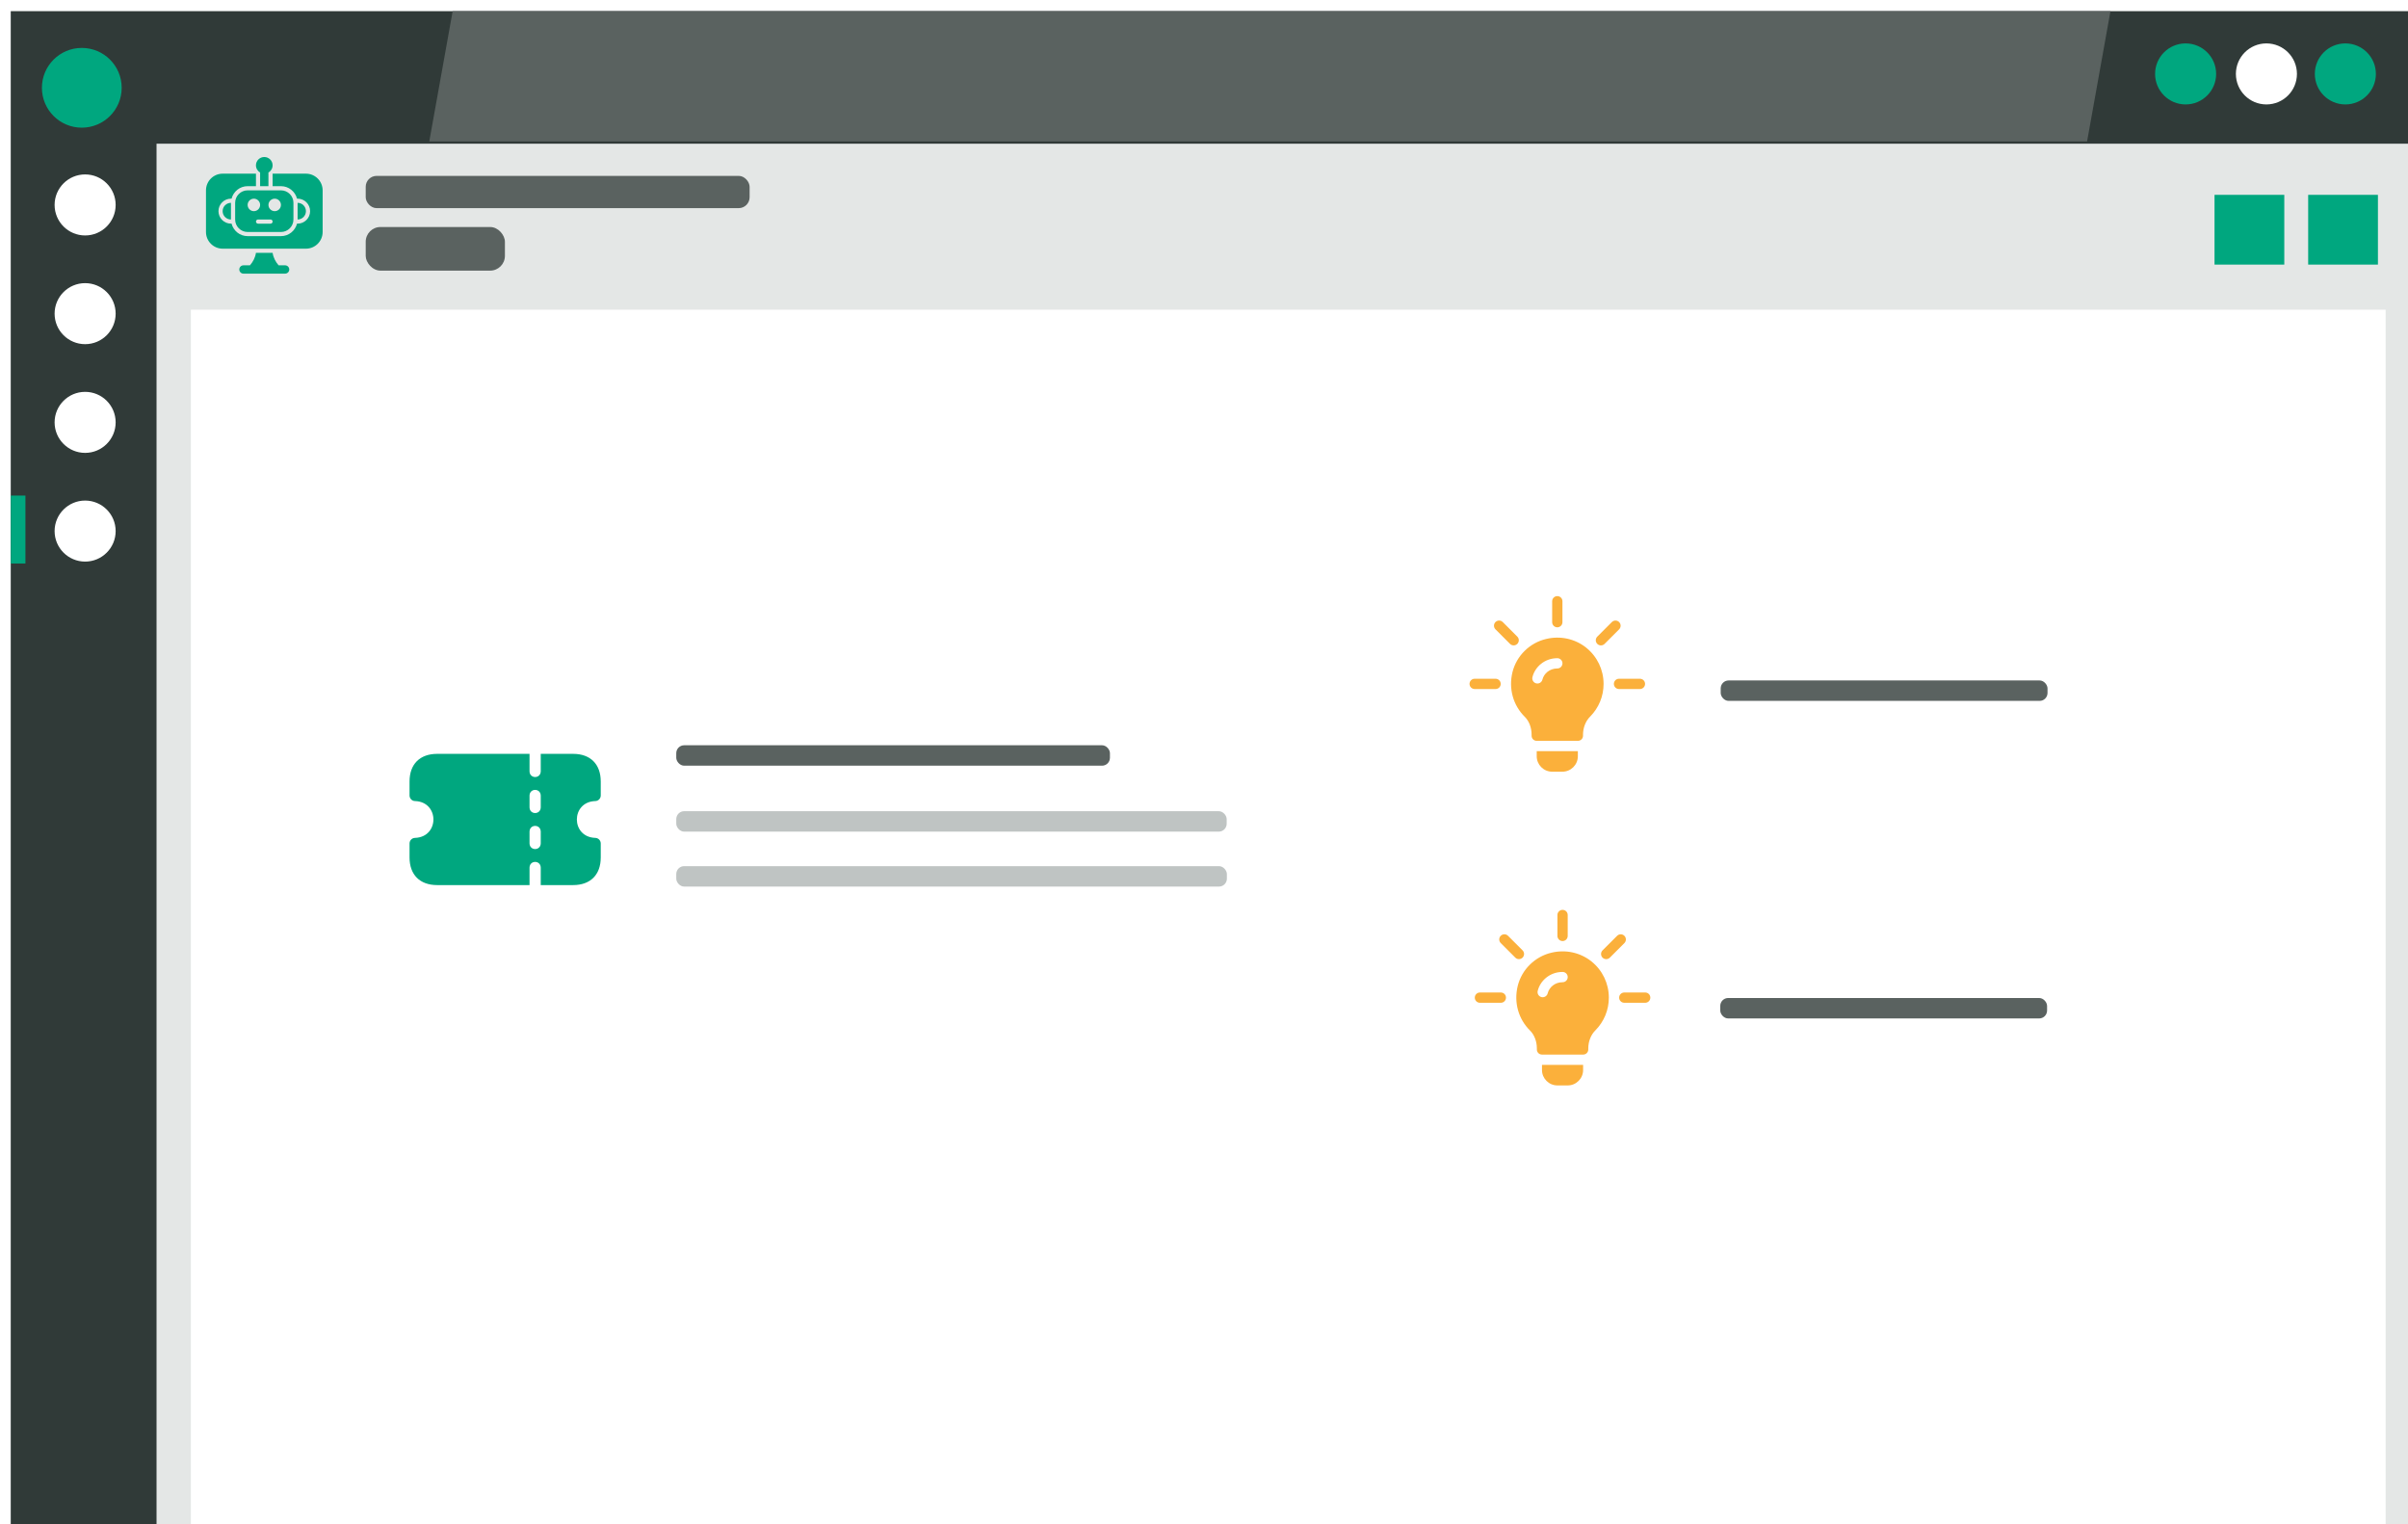 <?xml version="1.0" encoding="UTF-8"?><svg id="Ebene_1" xmlns="http://www.w3.org/2000/svg" xmlns:xlink="http://www.w3.org/1999/xlink" viewBox="0 0 1569.08 993"><defs><style>.cls-1{fill:#fff;}.cls-2{filter:url(#drop-shadow-55);}.cls-3{fill:#bfc4c3;}.cls-4{fill:#303a38;}.cls-5{filter:url(#drop-shadow-46);}.cls-6{filter:url(#drop-shadow-47);}.cls-7{filter:url(#drop-shadow-45);}.cls-8{fill:#5a6260;}.cls-9{fill:#00a77f;}.cls-10{fill:#e4e7e6;}.cls-11{fill:#fbb03b;}</style><filter id="drop-shadow-45" filterUnits="userSpaceOnUse"><feOffset dx="7" dy="7"/><feGaussianBlur result="blur" stdDeviation="12"/><feFlood flood-color="#000" flood-opacity=".5"/><feComposite in2="blur" operator="in"/><feComposite in="SourceGraphic"/></filter><filter id="drop-shadow-46" filterUnits="userSpaceOnUse"><feOffset dx="7" dy="7"/><feGaussianBlur result="blur-2" stdDeviation="12"/><feFlood flood-color="#000" flood-opacity=".5"/><feComposite in2="blur-2" operator="in"/><feComposite in="SourceGraphic"/></filter><filter id="drop-shadow-47" filterUnits="userSpaceOnUse"><feOffset dx="7" dy="7"/><feGaussianBlur result="blur-3" stdDeviation="12"/><feFlood flood-color="#000" flood-opacity=".5"/><feComposite in2="blur-3" operator="in"/><feComposite in="SourceGraphic"/></filter><filter id="drop-shadow-55" filterUnits="userSpaceOnUse"><feOffset dx="7" dy="7"/><feGaussianBlur result="blur-4" stdDeviation="12"/><feFlood flood-color="#000" flood-opacity=".5"/><feComposite in2="blur-4" operator="in"/><feComposite in="SourceGraphic"/></filter></defs><g class="cls-7"><rect class="cls-4" y=".27" width="1569.08" height="1095.46"/><ellipse class="cls-9" cx="46.3" cy="50.2" rx="25.99" ry="25.98"/><ellipse class="cls-1" cx="48.47" cy="126.52" rx="19.89" ry="19.88"/><ellipse class="cls-1" cx="48.47" cy="197.35" rx="19.89" ry="19.88"/><ellipse class="cls-1" cx="48.47" cy="268.18" rx="19.89" ry="19.88"/><ellipse class="cls-1" cx="48.47" cy="339.01" rx="19.89" ry="19.88"/><polygon class="cls-8" points="1352.96 85.15 272.72 85.15 287.97 .27 1368.2 .27 1352.96 85.15"/><rect class="cls-10" x="95" y="86.62" width="1474.08" height="1009.11"/><rect class="cls-1" x="117.38" y="194.78" width="1430.12" height="873.17"/><ellipse class="cls-9" cx="1521.26" cy="41.16" rx="19.89" ry="19.88"/><ellipse class="cls-1" cx="1469.82" cy="41.16" rx="19.89" ry="19.88"/><ellipse class="cls-9" cx="1417.17" cy="41.16" rx="19.89" ry="19.88"/><rect class="cls-9" y="315.88" width="9.57" height="44.25"/><rect class="cls-9" x="1497.03" y="119.94" width="45.46" height="45.45"/><rect class="cls-9" x="1436.01" y="119.94" width="45.46" height="45.45"/><rect class="cls-8" x="231.3" y="140.9" width="90.71" height="28.42" rx="9.62" ry="9.62"/><rect class="cls-8" x="231.3" y="107.59" width="250.16" height="21.02" rx="7.12" ry="7.12"/></g><g id="_03"><path class="cls-9" d="M185.78,172.86h-4.23c-2.02-2.31-3.48-5.13-3.91-8.14h-10.86c-.43,3.02-1.89,5.83-3.91,8.14h-4.23c-1.5,0-2.71,1.22-2.71,2.71s1.22,2.71,2.71,2.71h27.14c1.5,0,2.71-1.22,2.71-2.71s-1.21-2.71-2.71-2.71Z"/><path class="cls-9" d="M183.07,124.01h-21.71c-4.5,0-8.14,3.65-8.14,8.14v10.86c0,4.5,3.65,8.14,8.14,8.14h21.71c4.5,0,8.14-3.65,8.14-8.14v-10.86c0-4.5-3.65-8.14-8.14-8.14Zm-21.71,9.5c0-2.25,1.83-4.07,4.07-4.07s4.07,1.83,4.07,4.07-1.83,4.07-4.07,4.07-4.07-1.83-4.07-4.07Zm14.93,12.21h-8.14c-.75,0-1.36-.61-1.36-1.36s.61-1.36,1.36-1.36h8.14c.75,0,1.36,.61,1.36,1.36s-.61,1.36-1.36,1.36Zm2.71-8.14c-2.25,0-4.07-1.83-4.07-4.07s1.83-4.07,4.07-4.07,4.07,1.83,4.07,4.07-1.83,4.07-4.07,4.07Z"/><path class="cls-9" d="M150.5,143.01c-3,0-5.43-2.43-5.43-5.43s2.43-5.43,5.43-5.43v10.86Z"/><path class="cls-9" d="M193.92,143.01c3,0,5.43-2.43,5.43-5.43s-2.43-5.43-5.43-5.43v10.86Z"/><path class="cls-9" d="M199.35,113.15h-21.71v8.14h5.43c5.05,0,9.26,3.47,10.47,8.14h.39c4.49,0,8.14,3.65,8.14,8.14s-3.65,8.14-8.14,8.14h-.39c-1.21,4.67-5.43,8.14-10.47,8.14h-21.71c-5.04,0-9.26-3.47-10.47-8.14h-.39c-4.49,0-8.14-3.65-8.14-8.14s3.65-8.14,8.14-8.14h.39c1.21-4.67,5.43-8.14,10.47-8.14h5.43v-8.14h-21.71c-5.99,0-10.86,4.87-10.86,10.86v27.14c0,5.99,4.87,10.86,10.86,10.86h54.29c5.99,0,10.86-4.87,10.86-10.86v-27.14c0-5.99-4.87-10.86-10.86-10.86Z"/><path class="cls-9" d="M177.64,107.72c0-3-2.43-5.43-5.43-5.43s-5.43,2.43-5.43,5.43c0,2,1.1,3.74,2.71,4.68v8.9h5.43v-8.9c1.62-.94,2.71-2.67,2.71-4.68Z"/></g><g><g class="cls-5"><rect class="cls-1" x="210.43" y="396.22" width="629.02" height="294.07" rx="16" ry="16"/></g><g><g><rect class="cls-3" x="440.66" y="564.31" width="358.79" height="13.31" rx="5.15" ry="5.15"/><rect class="cls-3" x="440.66" y="528.51" width="358.66" height="13.31" rx="5.15" ry="5.15"/></g><rect class="cls-8" x="440.66" y="485.55" width="282.59" height="13.31" rx="5.15" ry="5.15"/></g><path class="cls-9" d="M387.8,521.91c2.02,0,3.65-1.63,3.65-3.65v-9.11c0-11.27-6.73-18-18-18h-21.1v11.47c-.18,4.84-7.12,4.83-7.3,0v-11.47h-60.19c-11.27,0-18,6.73-18,18v9.11c0,2.02,1.63,3.65,3.65,3.65,15.88,.6,15.88,23.38,0,23.98-2.02,0-3.65,1.63-3.65,3.65v9.11c0,11.27,6.73,18,18,18h60.19v-11.47c.18-4.84,7.12-4.83,7.3,0v11.47h21.1c11.27,0,18-6.73,18-18v-9.11c0-2.02-1.63-3.65-3.65-3.65-15.88-.6-15.88-23.38,0-23.98h0Zm-35.45,27.63c-.18,4.84-7.12,4.84-7.3,0v-7.82c.18-4.84,7.12-4.84,7.3,0v7.82Zm0-23.46c-.18,4.84-7.12,4.84-7.3,0v-7.82c.18-4.84,7.12-4.83,7.3,0v7.82Zm0,0"/></g><g><g class="cls-6"><rect class="cls-1" x="922.44" y="369.15" width="547.34" height="162" rx="16" ry="16"/></g><rect class="cls-8" x="1121.23" y="443.33" width="212.96" height="13.31" rx="5.15" ry="5.15"/></g><path class="cls-11" d="M988.69,414.76l-9.48-9.48c-1.31-1.31-3.43-1.31-4.74,0-1.31,1.31-1.31,3.43,0,4.74l9.48,9.48c1.31,1.31,3.43,1.31,4.74,0,1.31-1.31,1.31-3.43,0-4.74h0Zm-14.15,27.46h-13.63c-1.85,0-3.35,1.5-3.35,3.35s1.5,3.35,3.35,3.35h13.63c1.85,0,3.35-1.5,3.35-3.35s-1.5-3.35-3.35-3.35h0Zm94.06,0h-13.63c-1.85,0-3.35,1.5-3.35,3.35s1.5,3.35,3.35,3.35h13.63c1.85,0,3.35-1.5,3.35-3.35s-1.5-3.35-3.35-3.35h0Zm-13.56-36.93c-1.31-1.31-3.43-1.31-4.74,0l-9.48,9.48c-1.31,1.31-1.31,3.43,0,4.74,1.31,1.31,3.43,1.31,4.74,0l9.48-9.48c1.31-1.31,1.31-3.43,0-4.74h0Zm-40.28-16.91c-1.85,0-3.35,1.5-3.35,3.35v13.63c0,1.85,1.5,3.35,3.35,3.35s3.35-1.5,3.35-3.35v-13.63c0-1.85-1.5-3.35-3.35-3.35h0Zm18.77,33.54c-7.31-5.76-16.76-7.84-26.01-5.63-10.72,2.48-19.37,10.99-21.98,21.65-2.61,10.72,.4,21.58,8.11,29.16,2.75,2.75,4.36,7.06,4.36,11.48v.74c0,1.88,1.47,3.35,3.35,3.35h26.81c1.88,0,3.35-1.47,3.35-3.35v-.74c0-4.36,1.68-8.8,4.62-11.68,5.63-5.7,8.78-13.27,8.78-21.31,0-9.25-4.16-17.9-11.39-23.66h0Zm-18.77,13.61c-5.06,0-8.74,3.35-9.7,7.24-.44,1.77-2.22,2.89-4.06,2.45-1.79-.44-2.89-2.26-2.44-4.06,1.66-6.7,7.96-12.33,16.21-12.33,1.85,0,3.35,1.5,3.35,3.35s-1.5,3.35-3.35,3.35h0Zm-13.41,53.84v3.35c0,5.54,4.51,10.05,10.05,10.05h6.7c5.54,0,10.05-4.51,10.05-10.05v-3.35h-26.81Zm0,0"/><g><g class="cls-2"><rect class="cls-1" x="922.16" y="576.04" width="547.34" height="162" rx="16" ry="16"/></g><rect class="cls-8" x="1120.94" y="650.22" width="212.96" height="13.31" rx="5.15" ry="5.15"/></g><path class="cls-11" d="M992.12,619.17l-9.48-9.48c-1.31-1.31-3.43-1.31-4.74,0-1.31,1.31-1.31,3.43,0,4.74l9.48,9.48c1.31,1.31,3.43,1.31,4.74,0,1.31-1.31,1.31-3.43,0-4.74h0Zm-14.15,27.46h-13.63c-1.85,0-3.35,1.5-3.35,3.35s1.5,3.35,3.35,3.35h13.63c1.85,0,3.35-1.5,3.35-3.35s-1.5-3.35-3.35-3.35h0Zm94.06,0h-13.63c-1.85,0-3.35,1.5-3.35,3.35s1.5,3.35,3.35,3.35h13.63c1.85,0,3.35-1.5,3.35-3.35s-1.5-3.35-3.35-3.35h0Zm-13.56-36.93c-1.31-1.31-3.43-1.31-4.74,0l-9.48,9.48c-1.31,1.31-1.31,3.43,0,4.74,1.31,1.31,3.43,1.31,4.74,0l9.48-9.48c1.31-1.31,1.31-3.43,0-4.74h0Zm-40.28-16.91c-1.85,0-3.35,1.5-3.35,3.35v13.63c0,1.85,1.5,3.35,3.35,3.35s3.35-1.5,3.35-3.35v-13.63c0-1.85-1.5-3.35-3.35-3.35h0Zm18.77,33.54c-7.31-5.76-16.76-7.84-26.01-5.63-10.72,2.48-19.37,10.99-21.98,21.65-2.61,10.72,.4,21.58,8.11,29.16,2.75,2.75,4.36,7.06,4.36,11.48v.74c0,1.88,1.47,3.35,3.35,3.35h26.81c1.88,0,3.35-1.47,3.35-3.35v-.74c0-4.36,1.68-8.8,4.62-11.68,5.63-5.7,8.78-13.27,8.78-21.31,0-9.25-4.16-17.9-11.39-23.66h0Zm-18.77,13.61c-5.06,0-8.74,3.35-9.7,7.24-.44,1.77-2.22,2.89-4.06,2.45-1.79-.44-2.89-2.26-2.44-4.06,1.66-6.7,7.96-12.33,16.21-12.33,1.85,0,3.35,1.5,3.35,3.35s-1.5,3.35-3.35,3.35h0Zm-13.41,53.84v3.35c0,5.54,4.51,10.05,10.05,10.05h6.7c5.54,0,10.05-4.51,10.05-10.05v-3.35h-26.81Zm0,0"/></svg>
